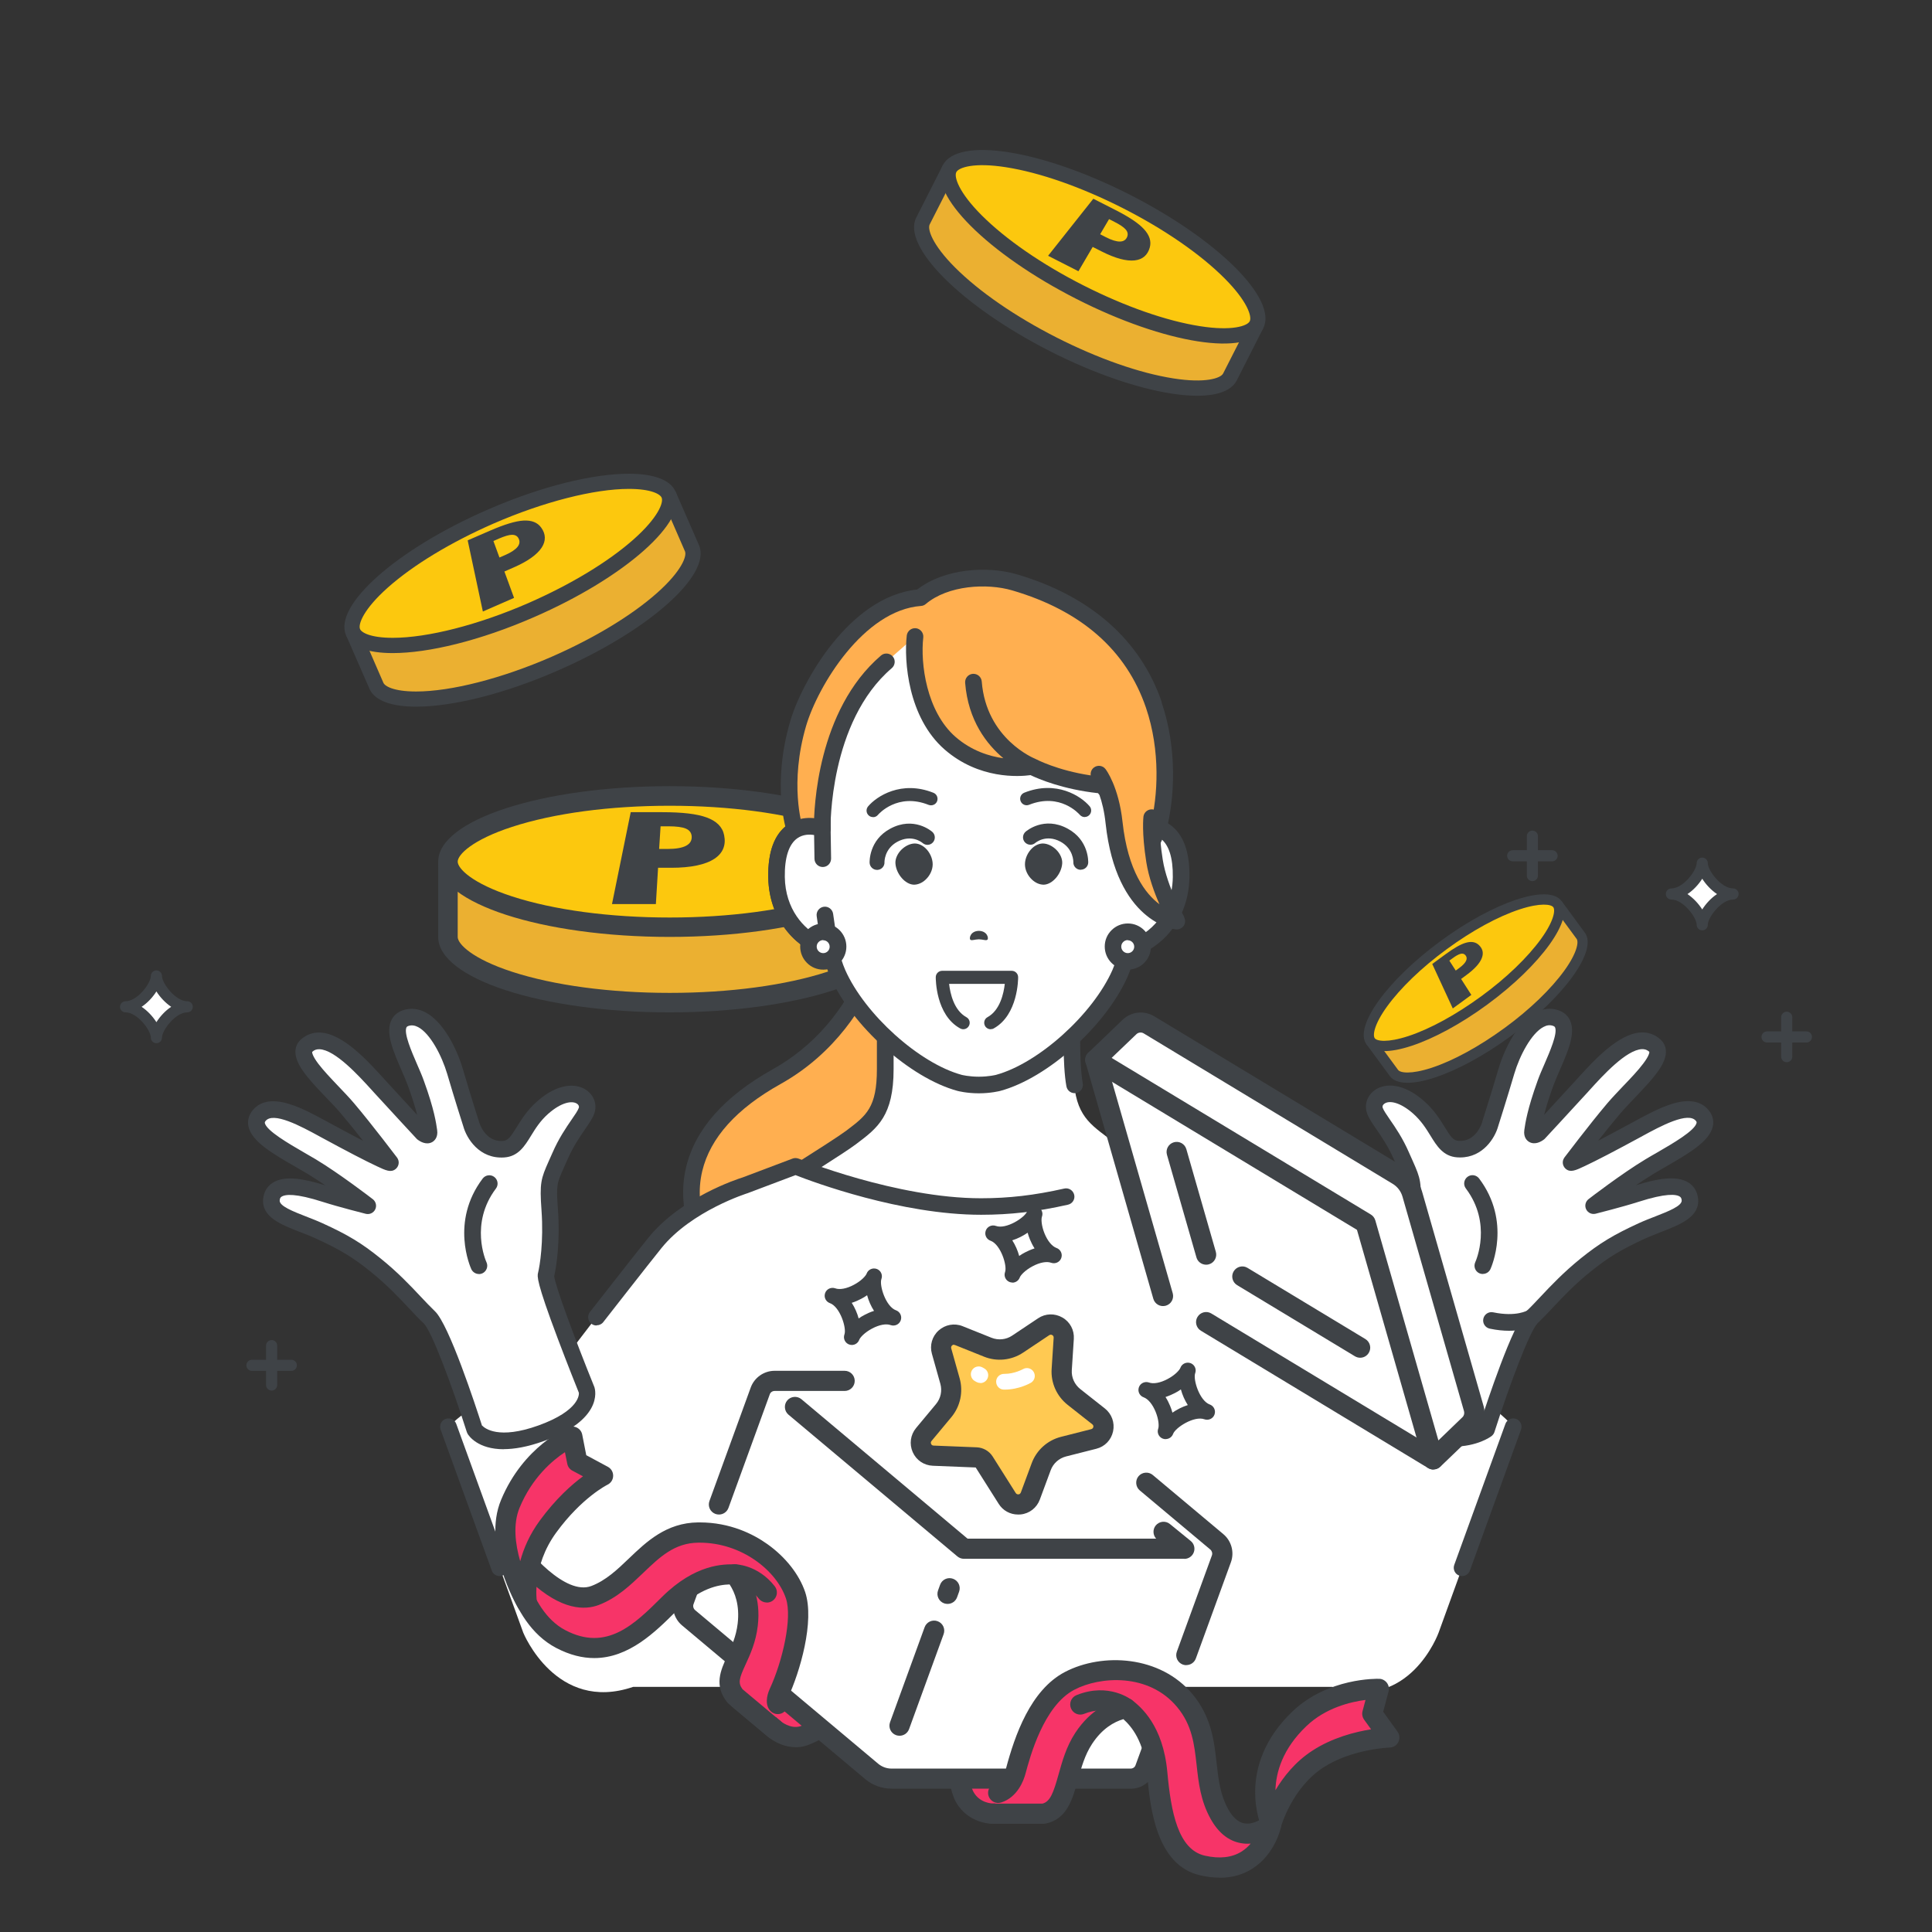 <?xml version="1.0" encoding="UTF-8"?> <svg xmlns="http://www.w3.org/2000/svg" id="_レイヤー_2" data-name="レイヤー 2" viewBox="0 0 201.22 201.22"><rect x="0" y="0" width="201.22" height="201.22" fill="#333333" stroke="none"/><defs><style> .cls-1 { fill: none; } .cls-2 { fill: #ebb031; } .cls-3 { fill: #ffaf50; } .cls-4 { fill: #3f4347; } .cls-5 { fill: #ffc952; } .cls-6 { fill: #f73468; } .cls-7 { fill: #fff; } .cls-8 { fill: #dd1f48; } .cls-9 { fill: #fcc80e; } </style></defs><g id="_レイヤー_1-2" data-name="レイヤー 1"><g><g><g><g><path class="cls-2" d="M69.75,104.43c-13.61,0-23.1-3.6-23.1-6.84v-6.84h46.19v6.84c0,3.23-9.49,6.84-23.1,6.84Z"></path><path class="cls-4" d="M91.83,91.77v5.82c0,.71-1.51,2.27-5.66,3.62-4.36,1.42-10.19,2.2-16.42,2.2s-12.06-.78-16.42-2.2c-4.15-1.35-5.66-2.9-5.66-3.62v-5.82h44.16M93.87,89.74h-48.23v7.85c0,4.34,10.8,7.85,24.11,7.85s24.11-3.52,24.11-7.85v-7.85h0Z"></path></g><g><path class="cls-9" d="M69.75,96.57c-13.61,0-23.1-3.6-23.1-6.84s9.49-6.84,23.1-6.84,23.1,3.6,23.1,6.84-9.49,6.84-23.1,6.84Z"></path><path class="cls-4" d="M69.75,83.92c6.23,0,12.06.78,16.42,2.2,4.15,1.35,5.66,2.9,5.66,3.62s-1.51,2.27-5.66,3.62c-4.36,1.42-10.19,2.2-16.42,2.2s-12.06-.78-16.42-2.2c-4.15-1.35-5.66-2.9-5.66-3.62s1.51-2.27,5.66-3.62c4.36-1.42,10.19-2.2,16.42-2.2M69.75,81.88c-13.32,0-24.11,3.52-24.11,7.85s10.8,7.85,24.11,7.85,24.11-3.52,24.11-7.85-10.8-7.85-24.11-7.85h0Z"></path></g><path class="cls-4" d="M68.54,90.38l-.23,3.78h-4.57l1.95-9.57h3.3c2.08,0,3.61.18,4.61.55,1.03.38,1.65.98,1.82,1.85.21,1.02-.12,1.86-1.01,2.45-.94.62-2.45.94-4.51.94h-1.35ZM68.66,88.42h.87c1.73,0,2.57-.45,2.51-1.32-.03-.37-.23-.64-.61-.8-.37-.16-.98-.24-1.84-.24h-.79l-.15,2.35Z"></path></g><g><g><path class="cls-2" d="M157.02,107.5c-5.73,4.21-10.85,5.62-11.84,4.26l-2.11-2.88,19.46-14.28,2.11,2.88c1,1.36-1.88,5.81-7.62,10.02Z"></path><path class="cls-4" d="M162.41,95.34l1.8,2.45c.22.3.07,1.42-1.26,3.27-1.4,1.94-3.61,4.08-6.24,6s-5.32,3.4-7.6,4.15c-2.17.71-3.28.53-3.5.22l-1.8-2.45,18.6-13.65M162.64,93.85l-20.32,14.91,2.43,3.31c1.34,1.83,6.98-.03,12.59-4.15,5.61-4.12,9.07-8.94,7.73-10.77l-2.43-3.31h0Z"></path></g><g><path class="cls-9" d="M154.6,104.19c-5.73,4.21-10.84,5.62-11.84,4.26s1.88-5.81,7.62-10.02,10.84-5.62,11.84-4.26-1.88,5.81-7.62,10.02Z"></path><path class="cls-4" d="M150.68,98.86c2.63-1.93,5.32-3.4,7.6-4.15,2.17-.71,3.28-.53,3.5-.22s.07,1.42-1.26,3.27c-1.4,1.94-3.61,4.08-6.24,6s-5.32,3.4-7.6,4.15c-2.17.71-3.28.53-3.5.22s-.07-1.42,1.26-3.27c1.4-1.94,3.61-4.08,6.24-6M150.05,98c-5.61,4.12-9.07,8.94-7.73,10.77s6.98-.03,12.59-4.15,9.07-8.94,7.73-10.77-6.98.03-12.59,4.15h0Z"></path></g><path class="cls-4" d="M152.17,101.95l1.07,1.67-1.93,1.41-2.14-4.63,1.39-1.02c.88-.64,1.57-1.04,2.11-1.19.55-.16,1-.09,1.34.22.4.37.53.82.33,1.35-.2.55-.74,1.15-1.61,1.79l-.57.42ZM151.61,101.09l.37-.27c.73-.54.94-.99.65-1.33-.13-.15-.29-.2-.5-.15-.21.05-.49.2-.85.47l-.33.24.67,1.04Z"></path></g><g><g><path class="cls-2" d="M109.72,35.86c-9.42-4.79-14.72-10.62-13.58-12.85l2.4-4.73,31.97,16.24-2.4,4.73c-1.14,2.24-8.97,1.4-18.39-3.39Z"></path><path class="cls-4" d="M129.44,34.87l-2.05,4.03c-.25.49-1.84,1.04-5.19.51-3.51-.55-7.82-2.06-12.14-4.25-4.31-2.19-8.07-4.78-10.59-7.3-2.4-2.4-2.89-4-2.64-4.49l2.05-4.03,30.56,15.53M131.57,34.18l-33.38-16.96-2.76,5.44c-1.53,3,4.71,9.23,13.93,13.92,9.22,4.68,17.92,6.05,19.45,3.04l2.76-5.44h0Z"></path></g><g><path class="cls-9" d="M112.48,30.43c-9.42-4.79-14.72-10.62-13.58-12.85s8.97-1.4,18.39,3.39,14.72,10.62,13.58,12.85-8.97,1.4-18.39-3.39Z"></path><path class="cls-4" d="M116.93,21.67c4.31,2.19,8.07,4.78,10.59,7.3,2.4,2.4,2.89,4,2.64,4.49s-1.84,1.04-5.19.51c-3.51-.55-7.82-2.06-12.14-4.25-4.31-2.19-8.07-4.78-10.59-7.3-2.4-2.4-2.89-4-2.64-4.49s1.84-1.04,5.19-.51c3.51.55,7.82,2.06,12.14,4.25M117.64,20.26c-9.22-4.68-17.92-6.05-19.45-3.04s4.71,9.23,13.93,13.92,17.92,6.05,19.45,3.04-4.71-9.23-13.93-13.92h0Z"></path></g><path class="cls-4" d="M113.81,25.71l-1.49,2.54-3.16-1.61,4.71-5.94,2.28,1.16c1.44.73,2.43,1.39,2.99,2,.58.63.79,1.26.61,1.92-.22.78-.73,1.24-1.56,1.34-.87.1-2.03-.21-3.45-.93l-.93-.47ZM114.59,24.4l.6.31c1.2.61,1.94.59,2.2-.03.11-.27.07-.52-.14-.77-.2-.24-.6-.51-1.19-.81l-.55-.28-.93,1.58Z"></path></g><g><g><path class="cls-2" d="M43.34,72.81c-2.25,0-3.76-.5-4.14-1.38l-2.12-4.86,32.87-14.32,2.12,4.86c.49,1.12-.67,3.08-3.1,5.24-2.72,2.41-6.7,4.83-11.21,6.79-5.29,2.3-10.68,3.68-14.42,3.68,0,0,0,0,0,0Z"></path><path class="cls-4" d="M69.54,53.28l1.8,4.14c.22.51-.37,2.08-2.9,4.33-2.66,2.36-6.57,4.72-11,6.66-5.19,2.26-10.47,3.61-14.1,3.61-2.38,0-3.27-.57-3.41-.91l-1.8-4.14,31.42-13.69M70.36,51.2l-34.32,14.95,2.44,5.59c.55,1.25,2.32,1.86,4.86,1.86,3.72,0,9.1-1.29,14.73-3.75,9.48-4.13,16.07-9.98,14.73-13.07l-2.44-5.59h0Z"></path></g><g><path class="cls-9" d="M40.9,67.22c-2.25,0-3.76-.5-4.14-1.38-1-2.3,4.63-7.81,14.32-12.03,5.29-2.3,10.68-3.68,14.42-3.68,2.25,0,3.76.5,4.14,1.38.49,1.12-.67,3.08-3.1,5.24-2.72,2.41-6.7,4.83-11.21,6.79-5.29,2.3-10.68,3.68-14.42,3.68Z"></path><path class="cls-4" d="M65.5,50.92c2.38,0,3.27.57,3.41.91.22.51-.37,2.08-2.9,4.33-2.66,2.36-6.57,4.72-11,6.66-5.19,2.26-10.47,3.61-14.1,3.61-2.38,0-3.27-.57-3.41-.91-.22-.51.37-2.08,2.9-4.33,2.66-2.36,6.57-4.72,11-6.66,5.19-2.26,10.47-3.61,14.1-3.61h0M65.5,49.34c-3.72,0-9.1,1.29-14.73,3.75-9.48,4.13-16.07,9.98-14.73,13.07.55,1.25,2.32,1.86,4.86,1.86,3.72,0,9.1-1.29,14.73-3.75,9.48-4.13,16.07-9.98,14.73-13.07-.55-1.25-2.32-1.86-4.86-1.86h0Z"></path></g><path class="cls-4" d="M52.53,59.51l1.01,2.76-3.25,1.42-1.58-7.41,2.35-1.02c1.48-.64,2.62-.99,3.45-1.04.85-.05,1.48.19,1.87.75.47.66.49,1.36.04,2.06-.48.73-1.45,1.43-2.92,2.07l-.96.42ZM52.01,58.07l.62-.27c1.23-.54,1.69-1.12,1.38-1.72-.13-.26-.36-.38-.68-.38-.31,0-.77.14-1.38.4l-.56.25.63,1.72Z"></path></g></g><g><g><g><path class="cls-3" d="M80.87,112.14c-12.73,7.11-8.57,16.19-6.67,19.02,2.5,3.71,8.21,3.76,8.21,3.76l15.83-15.91-5.6-25.13s-1.08,12.29-11.76,18.26Z"></path><path class="cls-4" d="M82.41,135.79h0c-.25,0-6.2-.09-8.92-4.14-.77-1.14-3.19-5.25-2.03-10.09.94-3.94,3.97-7.37,9-10.18,4.24-2.37,7.43-6.03,9.49-10.89,1.55-3.66,1.83-6.66,1.83-6.68.04-.42.38-.76.81-.79.43-.03.81.26.9.68l5.6,25.13c.1.47-.19.93-.66,1.03-.47.1-.93-.19-1.03-.66l-4.73-21.21c-.27.94-.63,2-1.11,3.12-1.52,3.61-4.53,8.58-10.26,11.79-4.59,2.56-7.33,5.61-8.16,9.07-.99,4.15,1.11,7.72,1.78,8.72,2.22,3.3,7.44,3.37,7.49,3.38.48,0,.86.39.86.87,0,.48-.39.86-.87.86Z"></path></g><path class="cls-7" d="M111.78,111.35v-8.88l-9.79,5.77-9.79-5.77v8.88c0,4.5-1.43,5.52-3.54,7.11-1.48,1.12-9.86,6.33-9.86,6.33l15.23,15.36h15.94l15.23-15.36s-8.38-5.21-9.86-6.33c-2.11-1.6-3.54-2.62-3.54-7.11Z"></path><path class="cls-4" d="M94.02,141.01c-.22,0-.45-.09-.61-.26l-15.23-15.36c-.19-.19-.28-.45-.25-.71.03-.26.18-.5.4-.63.08-.05,8.36-5.2,9.8-6.28l.09-.07c2.01-1.52,3.11-2.35,3.11-6.35v-8.88c0-.31.17-.6.44-.75.27-.15.6-.15.87,0l9.36,5.51,9.36-5.51c.28-.16.62-.16.89,0,.27.17.43.47.41.79,0,.07-.42,7.44.11,10.32.09.47-.22.92-.69,1.01-.47.09-.92-.22-1.01-.69-.42-2.24-.31-6.72-.22-9.13l-8.41,4.96c-.27.16-.61.16-.88,0l-8.49-5v7.37c0,4.86-1.68,6.13-3.8,7.73l-.09.07c-1.21.92-6.77,4.4-9,5.8l14.46,14.58c.34.34.33.89,0,1.22-.17.17-.39.25-.61.25Z"></path><path class="cls-7" d="M151.88,144.34c-3.02-1.48-5.3-1.94-5.3-1.94,0,0-6.36-7.88-10.45-12.94-3.36-4.16-9.43-6.01-9.43-6.01l-5.22-1.97s-10.26,4.19-19.32,4.19-19.32-4.19-19.32-4.19l-5.22,1.97s-6.07,1.85-9.43,6.01c-4.09,5.05-10.06,12.94-10.06,12.94,0,0-2.28.46-5.3,1.94-3.93,2.05-6.11,4.25-6.11,4.25l7.78,21.46s3.41,8.38,11.44,5.64h72.83c8.04,2.74,11.06-5.64,11.06-5.64l7.78-21.46s-1.8-2.19-5.73-4.25Z"></path><g><g><path class="cls-7" d="M61.12,144.79s-4.47-11.06-4.23-12.01c.24-.95.61-3.59.38-6.76-.23-3.16-.03-3.07,1.05-5.57,1.09-2.52,2.46-3.83,2.79-4.77.47-1.35-1.58-2.97-4.58-.32-2.18,1.93-2.28,4.21-4.07,4.33-2.62.18-3.37-2.6-3.37-2.6,0,0-.92-2.89-1.68-5.46-.76-2.58-2.78-6.36-5.13-5.59-2.08.68.15,4.32,1.05,6.81,1.03,2.82,1.24,4.21,1.35,4.98.11.76-.66.18-.66.18,0,0-2.54-2.74-4.39-4.76-1.84-2.01-5.56-6.33-7.73-4.3-1.26,1.24,2.37,4.22,4.31,6.51,1.95,2.3,4.44,5.62,4.44,5.62,0,0,.11.36-6.84-3.41-2.35-1.28-5.65-3.14-6.9-1.37-1.17,1.66,2.82,3.57,5.52,5.19,2.47,1.48,5.87,4.1,5.87,4.1,0,0-2.74-.68-4.42-1.23-1.68-.54-5.39-1.65-5.61.57-.17,1.62,2.6,2.19,4.93,3.25,2.62,1.2,4,2.04,5.9,3.56,2.62,2.11,4.17,4.09,5.6,5.44,1.43,1.35,4.73,11.7,4.73,11.7,0,0,1.41,2.38,6.94.38,5.53-2,4.73-4.49,4.73-4.49Z"></path><path class="cls-4" d="M52.47,150.94c-2.7,0-3.64-1.39-3.77-1.61-.03-.06-.06-.12-.08-.18-1.59-4.99-3.7-10.59-4.5-11.33-.5-.47-1.01-1.01-1.55-1.59-1.08-1.15-2.3-2.44-4-3.81-1.85-1.49-3.19-2.29-5.72-3.45-.52-.24-1.08-.45-1.62-.66-1.97-.77-4.01-1.56-3.82-3.46.07-.71.41-1.28.97-1.65,1.31-.86,3.49-.37,5.51.26-.65-.44-1.3-.87-1.9-1.23-.38-.23-.78-.46-1.2-.7-2.35-1.35-4.57-2.63-4.91-4.2-.12-.54,0-1.07.32-1.54.77-1.09,2.08-1.37,3.89-.82,1.32.4,2.71,1.16,3.93,1.82l.2.11c1.52.83,2.7,1.45,3.6,1.92-.73-.93-1.54-1.94-2.28-2.81-.45-.54-1-1.11-1.58-1.71-.92-.96-1.86-1.95-2.47-2.85-1.12-1.65-.73-2.61-.21-3.13,0,0,.01-.01.02-.02.57-.53,1.27-.79,2.04-.76,2.36.1,4.93,2.92,6.63,4.79.1.11.2.22.29.32,1.03,1.13,2.29,2.49,3.19,3.47-.19-.74-.48-1.71-.94-2.98-.19-.51-.43-1.07-.69-1.67-.86-1.98-1.67-3.84-1.08-5.17.23-.52.67-.9,1.25-1.09.76-.25,1.57-.17,2.33.23,1.88.99,3.28,3.82,3.9,5.94.74,2.54,1.66,5.42,1.67,5.44,0,.01,0,.02.01.04.02.08.61,2.1,2.48,1.97.53-.04.79-.4,1.43-1.43.49-.79,1.09-1.77,2.13-2.69,2.19-1.94,4.07-1.89,5.1-1.2.83.56,1.18,1.54.86,2.45-.17.5-.52,1-.95,1.63-.56.81-1.25,1.81-1.86,3.21-.14.32-.27.6-.38.85-.71,1.6-.79,1.76-.6,4.3.24,3.25-.14,5.92-.39,6.95.08.97,2.17,6.59,4.18,11.55,0,.02.02.04.02.06.03.1.3,1.02-.36,2.19-.76,1.34-2.41,2.48-4.9,3.38-1.74.63-3.12.85-4.21.85ZM50.22,148.48c.27.28,1.7,1.48,5.87-.02,4.29-1.55,4.22-3.25,4.2-3.4-.16-.39-1.19-2.97-2.19-5.62-2.27-6.02-2.15-6.52-2.06-6.88.18-.71.59-3.25.36-6.48-.21-2.88-.06-3.32.75-5.14.11-.24.23-.52.37-.83.67-1.55,1.45-2.68,2.02-3.51.35-.5.64-.93.74-1.21.06-.16-.02-.33-.19-.44-.51-.34-1.63-.15-2.99,1.05-.85.75-1.35,1.57-1.8,2.3-.65,1.06-1.32,2.15-2.78,2.25-2.62.18-3.93-2.02-4.26-3.22-.08-.24-.96-3.01-1.68-5.47-.57-1.93-1.79-4.24-3.04-4.89-.35-.18-.67-.22-.99-.12-.17.06-.2.12-.22.16-.28.63.54,2.52,1.08,3.77.27.62.53,1.21.73,1.77,1.09,2.99,1.29,4.45,1.39,5.15.11.78-.31,1.13-.5,1.24-.62.36-1.28-.05-1.54-.25-.04-.03-.08-.06-.11-.1-.03-.03-2.57-2.77-4.39-4.76-.09-.1-.19-.21-.29-.32-1.32-1.45-3.78-4.16-5.42-4.23-.31-.01-.55.07-.77.28,0,.06,0,.38.64,1.23.54.71,1.32,1.53,2.07,2.32.57.6,1.16,1.21,1.65,1.79,1.94,2.29,4.45,5.63,4.48,5.66.06.08.11.18.14.28.1.34-.02.7-.29.92-.49.39-1.01.15-1.96-.3-1.18-.55-3.14-1.57-5.83-3.03l-.2-.11c-1.8-.98-4.81-2.62-5.58-1.53-.06.09-.05.13-.05.17.18.82,2.53,2.17,4.08,3.07.43.25.83.48,1.22.71,2.48,1.49,5.81,4.05,5.95,4.16.32.25.43.69.25,1.06-.18.37-.59.56-.99.46-.11-.03-2.78-.7-4.47-1.24-2.84-.91-3.9-.8-4.3-.54-.09.06-.17.14-.19.38-.06.59,1.42,1.16,2.72,1.67.56.22,1.14.44,1.71.7,2.68,1.22,4.1,2.08,6.08,3.68,1.79,1.44,3.11,2.84,4.17,3.97.55.58,1.02,1.08,1.48,1.52,1.48,1.39,4.25,9.87,4.91,11.92Z"></path></g><path class="cls-4" d="M49.88,132.69c-.33,0-.64-.19-.79-.5-.09-.2-2.22-4.94,1.18-9.44.29-.38.83-.46,1.21-.17.38.29.46.83.17,1.21-2.75,3.65-1.06,7.51-.98,7.68.2.43,0,.95-.43,1.15-.12.05-.24.08-.36.08Z"></path></g><g><path class="cls-7" d="M143.2,144.79s4.47-11.06,4.23-12.01c-.24-.95-.61-3.59-.38-6.76.23-3.16.03-3.07-1.05-5.57-1.09-2.52-2.46-3.83-2.79-4.77-.47-1.35,1.58-2.97,4.58-.32,2.18,1.93,2.28,4.21,4.07,4.33,2.62.18,3.37-2.6,3.37-2.6,0,0,.92-2.89,1.68-5.46.76-2.58,2.78-6.36,5.13-5.59,2.08.68-.15,4.32-1.05,6.81-1.03,2.82-1.24,4.21-1.35,4.98-.11.76.66.18.66.18,0,0,2.54-2.74,4.39-4.76,1.84-2.01,5.56-6.33,7.73-4.3,1.26,1.24-2.37,4.22-4.31,6.51-1.95,2.3-4.44,5.62-4.44,5.62,0,0-.11.36,6.84-3.41,2.35-1.28,5.65-3.14,6.9-1.37,1.17,1.66-2.82,3.57-5.52,5.19-2.47,1.48-5.87,4.1-5.87,4.1,0,0,2.74-.68,4.42-1.23,1.68-.54,5.39-1.65,5.61.57.17,1.62-2.6,2.19-4.93,3.25-2.62,1.2-4,2.04-5.9,3.56-2.62,2.11-4.17,4.09-5.6,5.44-1.43,1.35-4.73,11.7-4.73,11.7,0,0-1.41,2.38-6.94.38-5.53-2-4.73-4.49-4.73-4.49Z"></path><path class="cls-4" d="M154.43,132.69c-.12,0-.24-.03-.36-.08-.43-.2-.62-.71-.42-1.15.08-.17,1.77-4.03-.98-7.68-.29-.38-.21-.92.17-1.21.38-.29.92-.21,1.21.17,3.39,4.5,1.27,9.24,1.18,9.44-.15.32-.46.5-.79.5Z"></path><path class="cls-4" d="M157.16,138.6c-.58,0-1.24-.06-2-.22-.47-.1-.77-.56-.67-1.03.1-.47.56-.77,1.03-.67,2.4.5,3.56-.19,3.61-.22h-.01s.96,1.45.96,1.45c-.13.09-1.1.69-2.92.69Z"></path><path class="cls-4" d="M151.36,150.68c-1.27,0-2.83-.26-4.67-1.02-.44-.18-.65-.69-.47-1.13.18-.44.69-.65,1.13-.47,3.83,1.59,6.11.64,6.78.26.74-2.29,3.42-10.41,4.86-11.77.46-.43.93-.94,1.48-1.52,1.06-1.13,2.39-2.53,4.17-3.97,1.98-1.59,3.4-2.45,6.08-3.68.57-.26,1.15-.48,1.71-.7,1.3-.51,2.78-1.08,2.72-1.67-.02-.24-.11-.32-.19-.38-.39-.26-1.46-.37-4.3.54-1.69.54-4.36,1.21-4.47,1.24-.4.1-.81-.09-.99-.46-.18-.37-.07-.81.25-1.06.14-.11,3.47-2.67,5.95-4.16.39-.23.79-.47,1.22-.71,1.55-.9,3.9-2.25,4.08-3.07,0-.04.02-.08-.04-.17-.77-1.09-3.78.55-5.58,1.53l-.2.11c-2.69,1.46-4.65,2.48-5.83,3.03-.95.45-1.48.69-1.96.3-.27-.22-.39-.59-.29-.92.03-.1.08-.19.14-.28.03-.03,2.54-3.37,4.48-5.66.49-.57,1.08-1.19,1.65-1.79.76-.79,1.54-1.61,2.07-2.32.64-.84.65-1.17.64-1.23-.23-.21-.47-.29-.77-.28-1.64.07-4.1,2.77-5.42,4.23-.1.11-.2.22-.29.32-1.82,1.99-4.36,4.73-4.39,4.76-.03.04-.07.07-.11.1-.26.2-.92.61-1.54.25-.19-.11-.61-.45-.5-1.24.1-.7.31-2.16,1.39-5.15.2-.56.46-1.15.73-1.77.54-1.25,1.36-3.14,1.08-3.77-.02-.04-.05-.1-.22-.16-.32-.11-.64-.07-.99.12-1.25.66-2.47,2.96-3.04,4.89-.72,2.45-1.6,5.22-1.68,5.47-.32,1.16-1.55,3.23-3.96,3.23-.1,0-.2,0-.3-.01-1.46-.1-2.13-1.19-2.78-2.25-.45-.73-.96-1.55-1.8-2.3-1.36-1.2-2.48-1.4-2.99-1.05-.18.12-.25.28-.19.44.1.28.4.71.74,1.21.57.82,1.35,1.95,2.02,3.5.14.32.26.59.37.83.81,1.82.96,2.25.75,5.14-.24,3.23.18,5.77.36,6.48.04.14.04.29,0,.43-.04.15-1.01,3.82-2.37,7.28-.17.45-.68.66-1.12.49-.45-.17-.66-.68-.49-1.12,1.14-2.91,2.03-6.06,2.25-6.88-.25-1.13-.58-3.7-.35-6.8.18-2.54.11-2.71-.6-4.3-.11-.25-.24-.53-.38-.85-.61-1.4-1.3-2.4-1.86-3.21-.44-.63-.78-1.13-.95-1.63-.32-.91.03-1.89.86-2.45,1.03-.69,2.92-.74,5.1,1.2,1.04.92,1.64,1.9,2.13,2.69.63,1.03.9,1.39,1.43,1.43,1.86.13,2.46-1.89,2.48-1.97,0,0,0-.02,0-.03,0-.03.93-2.91,1.67-5.44.62-2.12,2.02-4.95,3.9-5.94.76-.4,1.57-.48,2.33-.23.59.19,1.02.57,1.25,1.09.59,1.32-.22,3.19-1.08,5.16-.26.6-.5,1.16-.69,1.67-.46,1.27-.75,2.24-.94,2.98.9-.98,2.16-2.34,3.19-3.47.09-.1.19-.21.29-.32,1.7-1.87,4.27-4.69,6.63-4.79.77-.03,1.47.23,2.04.76,0,0,.01.01.02.02.52.52.92,1.48-.21,3.13-.61.9-1.56,1.89-2.47,2.85-.58.61-1.13,1.18-1.58,1.71-.73.86-1.55,1.88-2.28,2.81.9-.47,2.07-1.09,3.6-1.92l.2-.11c1.23-.67,2.62-1.42,3.93-1.82,1.81-.55,3.12-.27,3.89.82.33.47.44,1,.32,1.54-.34,1.57-2.56,2.84-4.91,4.2-.42.24-.82.47-1.2.7-.6.36-1.25.79-1.9,1.23,2.02-.63,4.2-1.12,5.51-.26.56.37.89.94.97,1.65.19,1.9-1.84,2.69-3.82,3.46-.54.21-1.09.43-1.62.66-2.53,1.16-3.87,1.96-5.72,3.45-1.7,1.36-2.92,2.66-4,3.81-.54.58-1.06,1.12-1.55,1.59-.79.75-2.91,6.35-4.5,11.33-.05.17-.16.31-.29.42-.09.07-1.48,1.11-4.04,1.11ZM171.81,109.57s0,0,0,0h0s0,0,0,0Z"></path></g><g><g><g><g><path class="cls-7" d="M118.25,86.31v-8.39c0-2.42-.6-4.8-1.77-6.92-2.22-4.05-6.72-9.73-14.47-9.76h-.14c-7.75.03-12.24,5.71-14.47,9.76-1.16,2.12-1.77,4.5-1.77,6.92v8.39c-1.8-.68-4.85-.24-4.77,5.05.08,4.68,3.47,7.19,5.55,7.45.21.89.47,1.77.8,2.55,2.15,4.89,8,10.15,12.71,11.43,0,0,.84.22,2,.22s2-.22,2-.22c4.71-1.28,10.56-6.54,12.71-11.43.33-.78.6-1.65.8-2.55,2.08-.26,5.48-2.77,5.55-7.45.09-5.29-2.96-5.73-4.77-5.05Z"></path><path class="cls-4" d="M101.95,113.87c-1.26,0-2.18-.24-2.22-.25-4.95-1.34-11.03-6.8-13.28-11.92-.27-.64-.51-1.36-.72-2.15-2.45-.65-5.63-3.44-5.71-8.18-.04-2.66.64-4.5,2.04-5.49.77-.54,1.74-.77,2.72-.67v-7.3c0-2.57.65-5.1,1.88-7.34,2.09-3.8,6.84-10.17,15.22-10.21.02,0,.05,0,.07,0,.02,0,.05,0,.07,0,8.39.04,13.14,6.41,15.22,10.21,1.23,2.23,1.88,4.77,1.88,7.34v7.3c.99-.1,1.95.12,2.72.67,1.4.98,2.09,2.83,2.04,5.49-.08,4.73-3.26,7.53-5.71,8.18-.21.8-.45,1.52-.72,2.15-2.26,5.13-8.34,10.59-13.28,11.92-.04.01-.97.25-2.23.25ZM84.3,86.93c-.39,0-.84.09-1.25.38-.89.62-1.34,2.02-1.31,4.04.07,4.25,3.16,6.4,4.79,6.61.36.04.65.31.74.66.21.92.47,1.73.76,2.4,2.04,4.62,7.71,9.73,12.14,10.93,0,0,.75.19,1.78.19s1.78-.19,1.78-.19c4.42-1.2,10.1-6.31,12.14-10.94.28-.66.54-1.47.75-2.39.08-.35.38-.62.74-.66,1.64-.2,4.73-2.35,4.79-6.61.03-2.02-.42-3.42-1.31-4.04-.9-.63-1.98-.3-2.29-.18-.27.1-.56.06-.8-.1-.23-.16-.37-.43-.37-.71v-8.39c0-2.28-.57-4.53-1.66-6.51-2.32-4.23-6.59-9.28-13.71-9.31-.02,0-.04,0-.06,0-.02,0-.04,0-.06,0-7.12.03-11.39,5.08-13.71,9.31-1.09,1.98-1.66,4.23-1.66,6.51v8.39c0,.28-.14.55-.37.71-.23.16-.53.2-.8.1-.17-.06-.57-.19-1.04-.19Z"></path></g><g><path class="cls-3" d="M120.24,89.67c-.12-.76-.2-1.41-.25-1.98l.67-1.45c1.37-5.19,2.36-20.5-14.98-25.59-2.81-.82-7.19-.61-9.81,1.59-6.74.5-11.6,9.25-12.73,13.09-1.92,6.51-.35,11.11-.35,11.11l1.08,2.95,1.77-3.09s-.24-11.46,6.69-17.39l2.99-2.62c-.28,2.48.13,8.05,3.65,11.12,3.86,3.36,8.52,2.42,8.52,2.42,0,0,2.83,1.53,7.31,1.95.04.01.23.25.51.61.29.8.58,1.89.73,3.29,1.06,9.68,6.55,10.26,6.55,10.26,0,0-1.86-3.21-2.35-6.27Z"></path><path class="cls-4" d="M121,73.13c-2.21-6.46-7.42-11.06-15.08-13.31-3.06-.9-7.56-.63-10.39,1.58-7.09.74-12.04,9.67-13.22,13.69-1.97,6.7-.41,11.44-.33,11.66l1.08,2.95c.12.32.4.54.74.57.34.03.66-.14.82-.43l1.77-3.09c.08-.14.12-.29.11-.45,0-.11-.16-11.12,6.38-16.71.36-.31.41-.86.1-1.22-.31-.36-.86-.41-1.22-.1-6.67,5.71-6.99,16.05-6.99,17.82l-.73,1.28-.44-1.2c-.06-.2-1.41-4.55.36-10.58,1.22-4.13,5.98-12.04,11.97-12.48.18-.01.35-.08.49-.2,2.32-1.96,6.37-2.19,9-1.42,7.2,2.11,11.88,6.22,13.93,12.21,1.53,4.48,1.25,9.26.47,12.26l-.2.43c.26.9.54,1.76.69,2.65l1.11-2.42s.04-.09.05-.14c.86-3.24,1.18-8.45-.49-13.33Z"></path><path class="cls-4" d="M123.34,95.5s-1.79-3.11-2.24-5.97c-.45-2.86-.29-4.25-.29-4.26.06-.47-.27-.91-.75-.97-.47-.06-.91.27-.97.75,0,.06-.2,1.6.3,4.75.25,1.57.83,3.16,1.37,4.38-1.45-1.08-3.29-3.44-3.85-8.6-.4-3.66-1.71-5.41-1.77-5.48-.29-.38-.83-.45-1.21-.16-.26.2-.37.51-.33.82-3.49-.52-5.67-1.68-5.7-1.69-.02-.01-.04-.02-.06-.03-.01,0-.02-.01-.04-.02-.05-.02-5.08-2.04-5.55-8.04-.04-.48-.45-.83-.93-.8-.48.04-.83.45-.8.93.31,3.95,2.27,6.43,3.98,7.86-1.47-.2-3.32-.78-4.98-2.22-3.03-2.64-3.67-7.65-3.36-10.36.05-.47-.29-.9-.76-.96-.48-.05-.9.29-.96.76-.3,2.65.13,8.54,3.94,11.87,3.59,3.13,7.78,2.83,8.95,2.67.81.39,3.35,1.48,7.03,1.88.04.05.1.12.15.19.26.73.51,1.72.64,2.97,1.12,10.25,7.06,11,7.32,11.03.03,0,.06,0,.09,0,.29,0,.57-.15.73-.39.18-.27.19-.62.02-.91Z"></path></g><g><path class="cls-7" d="M85.7,89.44l-.05-3.13c-1.8-.68-4.85-.24-4.77,5.05.08,4.68,3.47,7.19,5.55,7.45l-.51-3.51-.22-5.86Z"></path><path class="cls-4" d="M86.43,99.67s-.07,0-.11,0c-2.5-.31-6.23-3.16-6.31-8.3-.04-2.66.64-4.5,2.04-5.49,1.08-.76,2.54-.9,3.9-.39.33.13.55.44.56.8l.05,3.13c0,.48-.37.87-.85.88-.48.01-.87-.37-.88-.85l-.04-2.48c-.48-.08-1.15-.08-1.74.33-.89.62-1.34,2.02-1.31,4.04.05,3.38,2.01,5.42,3.63,6.23l-.31-2.15c-.07-.47.26-.91.73-.98.47-.07.91.26.98.73l.51,3.51c.04.27-.05.54-.24.73-.16.17-.39.26-.62.26Z"></path></g></g><g><circle class="cls-7" cx="117.46" cy="98.58" r="1.54"></circle><path class="cls-4" d="M117.46,100.99h0c-.64,0-1.25-.25-1.7-.71-.45-.45-.7-1.06-.7-1.7,0-.64.25-1.25.71-1.7.45-.45,1.06-.7,1.7-.7h0c1.33,0,2.4,1.08,2.4,2.41h0c0,1.33-1.08,2.4-2.4,2.4ZM117.46,97.91c-.18,0-.35.07-.48.2-.13.13-.2.3-.2.48,0,.18.07.35.2.48.13.13.3.2.48.2h0c.37,0,.67-.3.67-.67,0-.37-.3-.67-.67-.67h0ZM119,98.58h0,0Z"></path></g><g><circle class="cls-7" cx="85.74" cy="98.58" r="1.54"></circle><path class="cls-4" d="M85.74,100.99h0c-.64,0-1.25-.25-1.7-.71-.45-.45-.7-1.06-.7-1.7,0-.64.25-1.25.71-1.7.45-.45,1.06-.7,1.7-.7h0c1.33,0,2.4,1.08,2.4,2.41h0c0,1.33-1.08,2.4-2.4,2.4ZM85.74,97.91c-.18,0-.35.07-.48.2-.13.13-.2.3-.2.48,0,.18.07.35.2.48.13.13.3.2.48.2h0c.37,0,.67-.3.67-.67,0-.37-.3-.67-.67-.67h0ZM87.28,98.58h0,0Z"></path></g></g><g><path class="cls-4" d="M93.86,88.52c.41-.41.92-.66,1.4-.67.38,0,.77.16,1.11.47.47.43.77,1.09.77,1.7,0,.56-.27,1.16-.73,1.59-.36.34-.78.52-1.19.53-.01,0-.03,0-.04,0-.9-.02-1.85-1.12-1.92-2.22-.03-.46.2-.99.6-1.4Z"></path><path class="cls-4" d="M91.34,90.6c-.41,0-.75-.33-.77-.74,0-.1-.08-2.35,2.15-3.55,2.46-1.33,4.3.26,4.38.33.32.28.35.77.07,1.09-.28.32-.76.35-1.08.07-.12-.1-1.16-.92-2.63-.13-1.36.74-1.34,2.08-1.34,2.13.02.42-.31.78-.73.8-.01,0-.02,0-.04,0Z"></path><path class="cls-4" d="M90.92,85.1c-.15,0-.31-.05-.43-.16-.28-.24-.32-.66-.08-.95.9-1.07,3.48-2.75,6.81-1.42.35.14.51.53.38.88-.14.35-.53.51-.88.38-3.23-1.29-5.2.94-5.28,1.04-.13.16-.32.24-.51.24Z"></path><path class="cls-4" d="M110.03,88.52c-.41-.41-.92-.66-1.4-.67-.38,0-.77.16-1.11.47-.47.43-.77,1.09-.77,1.7,0,.56.27,1.16.73,1.59.36.34.78.52,1.19.53.01,0,.03,0,.04,0,.9-.02,1.85-1.12,1.92-2.22.03-.46-.2-.99-.6-1.4Z"></path><path class="cls-4" d="M112.56,90.59s-.02,0-.04,0c-.42-.02-.75-.38-.73-.8,0-.05.02-1.39-1.34-2.13-1.52-.82-2.61.12-2.62.13-.32.28-.8.25-1.09-.07-.28-.32-.25-.8.07-1.09.08-.07,1.92-1.66,4.38-.33,2.23,1.2,2.15,3.45,2.15,3.55-.02.41-.36.73-.77.73Z"></path><path class="cls-4" d="M112.98,85.1c-.19,0-.38-.08-.52-.24-.08-.09-2.04-2.33-5.28-1.04-.35.14-.74-.03-.88-.38-.14-.35.03-.74.38-.88,3.33-1.33,5.91.35,6.81,1.42.24.28.2.71-.08.95-.13.11-.28.16-.43.16Z"></path><path class="cls-4" d="M101.05,97.86c.12.14.46-.02.9-.03.44.01.77.17.9.03.13-.15-.02-.89-.9-.91-.88.02-1.02.76-.9.91Z"></path><path class="cls-4" d="M103.18,107.2c-.24,0-.47-.13-.59-.35-.18-.33-.06-.74.26-.91,1.31-.72,1.69-2.49,1.8-3.47h-5.8c.11.97.49,2.75,1.8,3.47.33.18.44.59.26.91-.18.33-.59.44-.91.26-2.55-1.4-2.54-5.17-2.54-5.33,0-.37.3-.67.67-.67h7.24c.37,0,.67.3.67.67,0,.16,0,3.92-2.54,5.33-.1.06-.21.08-.32.08Z"></path></g></g><path class="cls-4" d="M52.03,164.15c-.35,0-.69-.22-.81-.57l-5.33-14.69c-.16-.45.07-.95.52-1.11.45-.16.95.07,1.11.52l5.33,14.69c.16.45-.07.95-.52,1.11-.1.04-.2.05-.3.05Z"></path><path class="cls-4" d="M62.12,138.05c-.19,0-.37-.06-.53-.18-.38-.29-.44-.84-.15-1.22.05-.06,4.76-6.1,6.08-7.73,3.41-4.22,9.31-6.13,9.83-6.29l5.19-1.96c.2-.08.43-.07.63,0,.1.04,10.21,4.13,19,4.13,2.9,0,5.57-.31,8.67-1.01.47-.11.93.19,1.04.65.11.47-.19.93-.65,1.03-3.23.73-6.02,1.05-9.05,1.05-8.34,0-17.49-3.41-19.33-4.13l-4.9,1.85s-.04.01-.05.02c-.06.02-5.86,1.83-9.01,5.73-1.31,1.62-6.01,7.65-6.06,7.71-.17.22-.43.33-.68.33Z"></path><path class="cls-4" d="M152.28,164.15c-.1,0-.2-.02-.3-.05-.45-.16-.68-.66-.52-1.11l5.33-14.69c.16-.45.66-.68,1.11-.52.45.16.68.66.52,1.11l-5.33,14.69c-.13.35-.46.57-.81.57Z"></path><g><g><g><path class="cls-6" d="M76.94,176.97l3.7,3.11s1.37,1.21,2.98.74c1.47-.43,4.52-2.6,4.52-2.6l-8.05-6.35-3.14,5.11Z"></path><path class="cls-4" d="M82.86,181.97c-1.56,0-2.74-.96-2.9-1.1l-3.7-3.1c-.4-.33-.49-.91-.22-1.36l3.14-5.11c.3-.49.95-.65,1.45-.34.49.3.65.95.34,1.45l-2.67,4.33,3.01,2.52s.01.01.02.02c0,0,.97.81,1.99.52.94-.28,3.08-1.65,4.2-2.44.47-.34,1.13-.23,1.47.25.34.47.23,1.13-.25,1.47-.33.23-3.24,2.28-4.83,2.75-.36.11-.72.15-1.05.15Z"></path></g><g><path class="cls-6" d="M100.49,187.18c.98,1.73,2.88,1.72,2.88,1.72h4.27l1.82-7.23-9.84.64s.12,3.55.88,4.88Z"></path><path class="cls-4" d="M103.36,189.95c-.15,0-2.53-.04-3.79-2.25-.86-1.51-1-4.97-1.01-5.36-.02-.58.43-1.07,1.01-1.09.58-.02,1.07.43,1.09,1.01.04,1.27.28,3.59.74,4.39.65,1.15,1.91,1.18,1.97,1.18h3.45s1.62-6.44,1.62-6.44c.14-.56.71-.9,1.28-.76.56.14.9.71.76,1.28l-1.82,7.23c-.12.47-.54.79-1.02.79h-4.27s0,0,0,0Z"></path></g><path class="cls-7" d="M80.68,143.82h24.91c.75,0,1.48.26,2.05.75l19.08,16.01c.51.43.7,1.14.47,1.77l-7.95,21.83c-.23.63-.83,1.05-1.5,1.05h-24.91c-.75,0-1.48-.26-2.05-.75l-19.08-16.01c-.51-.43-.7-1.14-.47-1.77l7.95-21.83c.23-.63.83-1.05,1.5-1.05Z"></path><path class="cls-4" d="M93.69,180.78c-.12,0-.24-.02-.36-.06-.55-.2-.83-.8-.63-1.35l3.6-9.89c.2-.55.8-.83,1.35-.63.55.2.83.8.63,1.35l-3.6,9.89c-.16.43-.56.69-.99.69Z"></path><path class="cls-4" d="M98.69,167.05c-.12,0-.24-.02-.36-.06-.55-.2-.83-.8-.63-1.35l.21-.58c.2-.55.8-.83,1.35-.63.55.2.83.8.63,1.35l-.21.58c-.16.43-.56.69-.99.69Z"></path><path class="cls-4" d="M123.36,162.35h-22.97c-.25,0-.49-.09-.68-.25l-17.59-14.76c-.44-.37-.5-1.04-.13-1.48.37-.44,1.04-.5,1.48-.13l17.3,14.52h19.64c-.34-.38-.37-.96-.04-1.37.37-.45,1.03-.52,1.48-.15l2.16,1.76c.35.28.48.75.33,1.17-.15.42-.55.7-.99.7Z"></path><path class="cls-4" d="M74.88,157.74c-.12,0-.24-.02-.36-.06-.55-.2-.83-.8-.63-1.35l4.3-11.82c.38-1.04,1.38-1.74,2.49-1.74h7.29c.58,0,1.05.47,1.05,1.05s-.47,1.05-1.05,1.05h-7.29c-.23,0-.44.14-.51.36l-4.3,11.82c-.16.43-.56.69-.99.69Z"></path><path class="cls-4" d="M117.76,186.29h-24.91c-1,0-1.97-.35-2.73-.99l-19.08-16.01c-.85-.71-1.17-1.89-.79-2.93l1.97-5.4c.2-.55.8-.83,1.35-.63.55.2.83.8.63,1.35l-1.97,5.4c-.08.21-.01.46.16.61l19.08,16.01c.39.32.87.5,1.38.5h24.91c.23,0,.44-.14.51-.36l2.29-6.28c.2-.55.8-.83,1.35-.63.55.2.83.8.63,1.35l-2.29,6.28c-.38,1.04-1.38,1.74-2.49,1.74Z"></path><path class="cls-4" d="M123.56,173.43c-.12,0-.24-.02-.36-.06-.55-.2-.83-.8-.63-1.35l3.65-10.02c.08-.22.01-.46-.16-.61l-7.35-6.16c-.44-.37-.5-1.04-.13-1.48.37-.44,1.04-.5,1.48-.13l7.35,6.16c.85.71,1.17,1.89.79,2.93l-3.65,10.02c-.16.43-.56.69-.99.69Z"></path><g><path class="cls-6" d="M127,188.93c-2.14-3.84-.43-8-3.6-11.81-3.19-3.84-8.78-3.75-12.01-2.06-3.22,1.69-4.77,6.26-5.61,9.39-.21.77-.73,1.93-1.83,2.28l-.58,2.18h5.31c2.7-.52,2.11-4.69,4.18-7.84,1.42-2.17,3.18-2.91,4.41-3.15.94.76,2.86,2.43,3.25,6.76.36,3.94,1.07,8.8,4.72,9.63,5.99,1.36,7.16-4.28,7.16-4.28,0,0-3.26,2.76-5.4-1.08Z"></path><path class="cls-4" d="M127.02,195.56c-.64,0-1.31-.08-2.01-.24-4.67-1.06-5.23-7.24-5.54-10.56-.31-3.42-1.63-4.95-2.47-5.71-.98.29-2.21.98-3.26,2.58-.75,1.14-1.12,2.46-1.47,3.74-.56,2.03-1.15,4.13-3.39,4.56-.07.01-.13.02-.2.02h-5.31c-.58,0-1.05-.47-1.05-1.05s.47-1.05,1.05-1.05h5.2c.81-.21,1.14-1.11,1.68-3.04.38-1.36.81-2.91,1.74-4.33,1.63-2.48,3.66-3.33,5.09-3.6.3-.06.62.02.86.21.87.7,3.19,2.58,3.64,7.48.38,4.14,1.11,8.07,3.91,8.7,1.54.35,2.83.2,3.84-.44.37-.24.68-.52.93-.82-.33.03-.68.02-1.04-.05-1.27-.23-2.33-1.08-3.13-2.52-1.05-1.88-1.26-3.78-1.46-5.61-.24-2.14-.46-4.15-2.03-6.04-2.96-3.57-8.05-3.2-10.71-1.8-3.19,1.67-4.61,6.98-5.08,8.73-.19.72-.83,2.46-2.53,3.01-.55.18-1.14-.13-1.32-.68-.18-.55.13-1.14.68-1.32.74-.24,1.06-1.25,1.14-1.55.91-3.41,2.54-8.16,6.13-10.04,3.9-2.04,9.94-1.73,13.3,2.32,1.97,2.37,2.25,4.91,2.5,7.15.19,1.7.37,3.31,1.21,4.82.48.86,1.04,1.36,1.66,1.47,1.06.2,2.14-.68,2.15-.68.34-.28.83-.32,1.21-.09.38.23.58.67.49,1.11-.02.12-.61,2.85-2.96,4.36-1,.65-2.16.97-3.44.97Z"></path></g><g><path class="cls-6" d="M132.4,190.01s-2.59-5.72,2.95-11c3.41-3.25,8.26-3.1,8.26-3.1l-.69,2.59,1.78,2.47s-4.19.11-7.47,2.27c-3.66,2.4-4.83,6.78-4.83,6.78Z"></path><path class="cls-4" d="M132.4,191.06c-.41,0-.79-.24-.96-.62-.12-.26-2.83-6.46,3.18-12.2,3.68-3.51,8.81-3.4,9.02-3.39.32,0,.62.17.81.42.19.26.26.59.17.9l-.56,2.11,1.49,2.07c.23.32.26.73.09,1.08-.17.35-.52.57-.91.58-.04,0-3.94.14-6.93,2.09-3.26,2.14-4.38,6.14-4.39,6.18-.12.43-.49.74-.93.77-.03,0-.06,0-.09,0ZM142.22,177.05c-1.56.2-4.16.82-6.15,2.72-2.5,2.38-3.18,4.83-3.23,6.68.83-1.39,2.05-2.95,3.82-4.1,2.1-1.38,4.51-1.98,6.14-2.24l-.73-1.01c-.18-.26-.24-.58-.16-.88l.31-1.17Z"></path></g><g><path class="cls-6" d="M72.71,159.6c-4.95.07-6.63,4.99-10.74,6.56-4.11,1.57-9.04-5.69-9.04-5.69,0,0,.69,7.75,5.46,10.24,5.01,2.62,8.48-.86,11.28-3.65,3.09-3.06,5.63-3.11,6.83-3.09.79.97,1.66,2.67,1.35,5.24-.44,3.75-3.02,5.32-1.29,7.45l4.07,3.41.36-2.61c-.16-.17-.09-.69.11-1.11,1.37-2.94,2.56-7.77,1.74-10.21-1.05-3.14-5.03-6.61-10.14-6.54Z"></path><path class="cls-4" d="M80.64,181.12c-.24,0-.48-.08-.67-.25l-4.07-3.41c-.05-.04-.1-.09-.14-.14-1.43-1.77-.71-3.35-.01-4.87.43-.94.92-2,1.08-3.36.22-1.9-.28-3.22-.84-4.07-1.13.03-3.12.36-5.56,2.78l-.05.05c-2.14,2.13-4.88,4.84-8.49,4.84-1.22,0-2.54-.31-3.97-1.06-5.21-2.73-5.99-10.73-6.02-11.07-.04-.48.24-.92.69-1.08.45-.16.95,0,1.22.4,1.16,1.7,5.08,6.34,7.79,5.3,1.51-.58,2.68-1.69,3.92-2.88,1.81-1.73,3.87-3.7,7.18-3.74.06,0,.11,0,.17,0,3.18,0,5.59,1.22,7.05,2.26,1.89,1.34,3.32,3.16,3.94,5,1.01,3.04-.56,8.35-1.79,10.99-.05.1-.08.2-.09.27.15.38.08.83-.23,1.14-.41.41-1.08.41-1.49,0-.59-.59-.43-1.57-.1-2.3,1.36-2.93,2.37-7.41,1.7-9.43-.96-2.88-4.58-5.82-9-5.82-.04,0-.09,0-.13,0-2.48.03-4,1.48-5.75,3.16-1.34,1.28-2.72,2.6-4.62,3.33-1.45.55-3.87.57-7.15-2.47-.1-.09-.2-.19-.3-.28.71,2.04,1.92,4.31,3.98,5.38,4.3,2.25,7.2-.63,10.01-3.42l.05-.05c3.5-3.47,6.47-3.41,7.59-3.39.31,0,.6.15.8.39.91,1.13,1.93,3.09,1.58,6.03-.2,1.69-.79,2.97-1.26,3.99-.69,1.49-.81,1.95-.32,2.6l3.99,3.34c.44.37.5,1.04.13,1.48-.21.25-.51.38-.81.38Z"></path></g><g><path class="cls-6" d="M54.87,166.95s-3.53-5.99-1.72-10.33c2.19-5.25,6.45-7,6.45-7l.51,2.63,2.69,1.44s-2.84,1.36-5.73,5.31c-2.9,3.96-2.2,7.95-2.2,7.95Z"></path><path class="cls-4" d="M54.87,168c-.36,0-.71-.19-.9-.52-.16-.26-3.78-6.49-1.78-11.27,2.33-5.59,6.83-7.48,7.02-7.56.29-.12.62-.1.9.05.28.15.47.41.53.72l.42,2.14,2.25,1.21c.35.19.56.55.55.95s-.24.75-.6.92c-.02.01-2.67,1.33-5.33,4.98-2.58,3.53-2.02,7.12-2.02,7.15.08.5-.2.99-.68,1.16-.12.04-.24.06-.36.06ZM58.85,151.24c-1.31.86-3.43,2.65-4.73,5.78-.72,1.73-.45,3.82.06,5.58.35-1.3.97-2.77,2.04-4.23,1.67-2.28,3.33-3.75,4.5-4.61l-1.11-.59c-.28-.15-.47-.41-.53-.72l-.24-1.2Z"></path></g><g><path class="cls-8" d="M112.52,177.52l4.75.39s-1.91-1.53-4.75-.39Z"></path><path class="cls-4" d="M117.27,178.96c-.23,0-.46-.08-.66-.23-.05-.04-1.5-1.12-3.7-.23-.54.22-1.15-.04-1.37-.58-.22-.54.04-1.15.58-1.37,3.37-1.36,5.7.46,5.79.54.45.36.53,1.02.16,1.48-.21.26-.51.39-.82.39Z"></path></g><path class="cls-4" d="M79.86,166.9c-.31,0-.62-.14-.83-.4-1.12-1.43-2.48-1.48-2.53-1.48-.58,0-1.04-.47-1.04-1.05s.48-1.05,1.06-1.05c.1,0,2.4.03,4.17,2.29.36.46.28,1.12-.18,1.48-.19.15-.42.22-.65.22Z"></path></g><g><g><path class="cls-5" d="M108.7,138.17l-2.71,1.81c-.92.61-2.08.74-3.11.33l-3.02-1.21c-1.04-.41-2.09.54-1.79,1.61l.88,3.13c.3,1.07.06,2.21-.65,3.06l-2.08,2.5c-.71.86-.13,2.16.98,2.2l4.49.18c.33.01.64.19.81.47l2.4,3.8c.6.94,2.01.79,2.4-.25l1.13-3.05c.38-1.04,1.25-1.82,2.33-2.09l3.15-.8c1.08-.27,1.38-1.67.5-2.36l-2.56-2.02c-.87-.69-1.34-1.75-1.27-2.86l.21-3.25c.07-1.11-1.16-1.83-2.09-1.21Z"></path><path class="cls-4" d="M106.03,157.74c-.82,0-1.58-.41-2.02-1.12l-2.39-3.78-4.47-.18c-.92-.04-1.72-.58-2.09-1.42-.37-.84-.24-1.8.35-2.51l2.08-2.5c.49-.59.65-1.37.45-2.1l-.88-3.13c-.25-.88.02-1.82.7-2.43.68-.61,1.64-.79,2.49-.45l3.02,1.21c.71.28,1.51.2,2.14-.22l2.71-1.81c.76-.51,1.73-.54,2.53-.08.8.46,1.25,1.31,1.19,2.23l-.21,3.25c-.05.76.28,1.49.88,1.97l2.56,2.02c.72.57,1.05,1.48.86,2.38-.19.9-.86,1.6-1.75,1.82l-3.15.8c-.74.19-1.34.73-1.6,1.44l-1.13,3.05c-.32.86-1.08,1.46-2,1.55-.09,0-.17.01-.26.01ZM99.35,140.05c-.08,0-.15.04-.19.08-.06.06-.13.15-.09.3l.88,3.13c.39,1.4.07,2.9-.85,4.02l-2.08,2.5c-.1.12-.08.23-.04.31.03.08.11.17.26.17l4.49.18c.68.03,1.3.39,1.66.96l2.4,3.8c.08.13.2.14.28.14.08,0,.19-.05.25-.19l1.13-3.05c.5-1.36,1.64-2.39,3.05-2.75l3.15-.8c.15-.04.2-.14.22-.22.02-.08.01-.2-.11-.29l-2.56-2.02c-1.14-.9-1.77-2.3-1.67-3.75l.21-3.25c0-.15-.07-.23-.15-.27-.07-.04-.18-.07-.31.01h0s-2.71,1.81-2.71,1.81c-1.21.81-2.74.97-4.08.43l-3.02-1.21s-.08-.02-.11-.02ZM108.7,138.17h0,0Z"></path></g><path class="cls-7" d="M102.11,144.04c-.13,0-.26-.03-.38-.09-.08-.04-.14-.08-.2-.11-.39-.22-.53-.72-.31-1.11.22-.39.72-.53,1.11-.31.05.03.1.06.16.09.4.21.55.7.34,1.1-.15.28-.43.44-.72.44Z"></path><path class="cls-7" d="M104.62,144.73s-.04,0-.06,0c-.45,0-.81-.37-.81-.83,0-.45.37-.81.82-.81.02,0,.03,0,.05,0,1.06,0,1.91-.49,1.92-.49.39-.23.89-.1,1.12.29.23.39.1.89-.28,1.12-.05.03-1.23.72-2.75.72Z"></path></g><g><path class="cls-7" d="M88.72,139.27c.38-1.05-.47-3.75-2.01-4.31,1.54.56,3.93-.96,4.31-2.01-.38,1.05.47,3.75,2.01,4.31-1.54-.56-3.93.96-4.31,2.01Z"></path><path class="cls-4" d="M88.72,140.08c-.09,0-.19-.02-.28-.05-.33-.12-.54-.43-.54-.77,0-.09.02-.19.05-.28.24-.66-.46-2.88-1.52-3.26-.33-.12-.54-.43-.54-.77,0-.09.02-.19.05-.28.15-.42.62-.64,1.05-.49.46.17,1.18.04,1.93-.36.78-.41,1.25-.93,1.34-1.17.15-.42.62-.64,1.05-.49.33.12.54.43.54.77,0,.09-.02.19-.05.28-.24.66.46,2.88,1.52,3.26.33.12.54.43.54.77,0,.09-.02.19-.05.28-.15.42-.62.64-1.05.49-.46-.17-1.18-.04-1.93.36-.78.41-1.25.93-1.34,1.17-.12.33-.43.54-.77.54ZM88.71,135.69c.32.5.57,1.07.72,1.63.21-.15.43-.28.63-.38.25-.13.58-.29.97-.41-.32-.5-.57-1.07-.72-1.63-.21.15-.43.28-.63.38-.25.13-.58.29-.97.41Z"></path></g><g><path class="cls-7" d="M121.4,149.08c.38-1.05-.47-3.75-2.01-4.31,1.54.56,3.93-.96,4.31-2.01-.38,1.05.47,3.75,2.01,4.31-1.54-.56-3.93.96-4.31,2.01Z"></path><path class="cls-4" d="M121.4,149.89c-.09,0-.19-.02-.28-.05-.33-.12-.54-.43-.54-.77,0-.09.02-.19.05-.28.09-.24.06-.94-.27-1.75-.32-.78-.78-1.34-1.25-1.51-.33-.12-.54-.43-.54-.77,0-.09.02-.19.05-.28.15-.42.62-.64,1.05-.49.46.17,1.18.04,1.93-.36.78-.41,1.25-.93,1.34-1.17.15-.42.62-.64,1.05-.49.33.12.54.43.54.77,0,.09-.02.19-.05.28-.24.66.46,2.88,1.52,3.26.33.12.54.43.54.77,0,.09-.02.19-.05.28-.15.42-.62.64-1.05.49-1.06-.39-3.02.86-3.26,1.52-.12.33-.43.54-.77.54ZM121.39,145.5c.22.34.37.67.48.93.09.21.17.45.24.7.48-.33,1.03-.61,1.6-.79-.32-.5-.57-1.07-.72-1.63-.21.15-.43.28-.63.38-.25.13-.58.28-.97.41Z"></path></g><g><path class="cls-7" d="M105.45,132.76c.38-1.05-.47-3.75-2.01-4.31,1.54.56,3.93-.96,4.31-2.01-.38,1.05.47,3.75,2.01,4.31-1.54-.56-3.93.96-4.31,2.01Z"></path><path class="cls-4" d="M105.45,133.58c-.09,0-.19-.02-.28-.05-.33-.12-.54-.43-.54-.77,0-.09.02-.19.05-.28.24-.66-.46-2.88-1.52-3.26-.33-.12-.54-.43-.54-.77,0-.09.02-.19.05-.28.15-.42.62-.64,1.05-.49,1.06.39,3.02-.86,3.26-1.52.15-.42.62-.64,1.05-.49.33.12.54.43.54.77,0,.09-.02.19-.05.28-.09.24-.06.94.27,1.75.32.78.78,1.34,1.25,1.51.33.12.54.43.54.77,0,.09-.02.19-.05.28-.15.42-.62.64-1.05.49-.46-.17-1.18-.04-1.93.36-.78.41-1.25.93-1.34,1.17-.12.33-.43.54-.77.54ZM105.43,129.18c.32.5.57,1.07.72,1.63.21-.15.43-.28.63-.38.25-.13.58-.28.97-.41-.22-.34-.37-.67-.48-.93-.09-.21-.17-.45-.24-.7-.48.33-1.03.61-1.6.79Z"></path></g><g><g><polygon class="cls-7" points="120.42 110.71 114.08 110.39 116.87 120.14 118.33 125.23 121.13 134.98 125.62 137.7 132.29 141.73 138.12 145.25 149.28 151.99 150.42 147.44 144.16 125.54 120.42 110.71"></polygon><path class="cls-4" d="M149.28,153.05c-.19,0-.38-.05-.54-.15l-23.66-14.3c-.5-.3-.66-.95-.36-1.44.3-.5.95-.66,1.44-.36l22.44,13.56.73-2.9-6.07-21.24-23.17-14.48-4.6-.23,6.65,23.18c.16.56-.16,1.14-.72,1.3-.56.16-1.14-.16-1.3-.72l-7.05-24.6c-.09-.33-.02-.68.19-.94.21-.27.54-.41.88-.4l6.34.32c.18,0,.35.06.5.16l23.74,14.84c.22.14.38.35.45.6l6.26,21.9c.05.18.05.36,0,.54l-1.14,4.56c-.08.32-.31.59-.62.72-.13.05-.26.08-.4.08Z"></path></g><g><path class="cls-7" d="M117.64,106.96c.55-.53,1.38-.62,2.03-.23l10.06,6.08,5.82,3.52,10.03,6.06c.73.44,1.26,1.14,1.49,1.95l2.43,8.49,1.46,5.09,2.52,8.78c.17.6,0,1.24-.45,1.68l-3.76,3.61-2.8-9.75-1.46-5.09-2.8-9.75-11.16-6.75-5.82-3.52-11.16-6.75,3.56-3.42Z"></path><path class="cls-4" d="M149.28,153.05c-.09,0-.18-.01-.27-.04-.36-.1-.64-.37-.74-.72l-6.94-24.2-27.8-16.8c-.28-.17-.46-.46-.5-.78-.04-.32.08-.65.32-.87l3.56-3.42c.89-.86,2.25-1.01,3.31-.37l25.92,15.66c.96.58,1.65,1.49,1.96,2.56l6.41,22.35c.28.98,0,2.02-.73,2.72l-3.76,3.61c-.2.19-.46.29-.73.29ZM115.79,110.19l26.98,16.3c.23.14.39.35.47.61l6.57,22.92,2.5-2.41c.17-.16.23-.4.17-.63l-6.41-22.35c-.16-.56-.53-1.04-1.03-1.34l-25.92-15.66c-.24-.15-.56-.11-.76.08h0s-2.58,2.47-2.58,2.47ZM117.64,106.96h0,0Z"></path></g><path class="cls-4" d="M141.66,141.41c-.18,0-.37-.05-.54-.15l-12.27-7.41c-.5-.3-.66-.95-.36-1.44.3-.5.95-.66,1.44-.36l12.27,7.41c.5.3.66.95.36,1.44-.2.33-.54.51-.9.51Z"></path><path class="cls-4" d="M125.62,131.72c-.46,0-.88-.3-1.01-.76l-3.07-10.69c-.16-.56.16-1.14.72-1.3.56-.16,1.14.16,1.3.72l3.07,10.69c.16.56-.16,1.14-.72,1.3-.1.03-.19.04-.29.04Z"></path></g></g></g><g><path class="cls-4" d="M28.29,144.83c-.32,0-.58-.26-.58-.58v-4.1c0-.32.26-.58.58-.58s.58.26.58.58v4.1c0,.32-.26.58-.58.58Z"></path><path class="cls-4" d="M30.34,142.78h-4.1c-.32,0-.58-.26-.58-.58s.26-.58.58-.58h4.1c.32,0,.58.26.58.58s-.26.58-.58.58Z"></path></g><g><path class="cls-7" d="M16.29,108.07c0-1.07,1.65-3.21,3.21-3.21-1.56,0-3.21-2.14-3.21-3.21,0,1.07-1.65,3.21-3.21,3.21,1.56,0,3.21,2.14,3.21,3.21Z"></path><path class="cls-4" d="M16.29,108.65c-.32,0-.58-.26-.58-.58,0-.76-1.4-2.63-2.63-2.63-.32,0-.58-.26-.58-.58s.26-.58.58-.58c1.23,0,2.63-1.87,2.63-2.63,0-.32.26-.58.58-.58s.58.26.58.58c0,.76,1.4,2.63,2.63,2.63.32,0,.58.26.58.58s-.26.58-.58.58c-1.23,0-2.63,1.87-2.63,2.63,0,.32-.26.58-.58.58ZM14.75,104.86c.61.41,1.16,1,1.54,1.6.38-.6.92-1.19,1.54-1.6-.61-.41-1.16-1-1.54-1.6-.38.6-.92,1.19-1.54,1.6Z"></path></g><g><path class="cls-4" d="M159.6,91.77c-.32,0-.58-.26-.58-.58v-4.1c0-.32.26-.58.58-.58s.58.26.58.58v4.1c0,.32-.26.58-.58.58Z"></path><path class="cls-4" d="M161.65,89.71h-4.1c-.32,0-.58-.26-.58-.58s.26-.58.58-.58h4.1c.32,0,.58.26.58.58s-.26.58-.58.58Z"></path></g><g><path class="cls-4" d="M186.09,110.63c-.32,0-.58-.26-.58-.58v-4.1c0-.32.26-.58.58-.58s.58.26.58.58v4.1c0,.32-.26.58-.58.58Z"></path><path class="cls-4" d="M188.14,108.58h-4.1c-.32,0-.58-.26-.58-.58s.26-.58.58-.58h4.1c.32,0,.58.26.58.58s-.26.58-.58.58Z"></path></g><g><path class="cls-7" d="M177.29,96.32c0-1.07-1.65-3.21-3.21-3.21,1.56,0,3.21-2.14,3.21-3.21,0,1.07,1.65,3.21,3.21,3.21-1.56,0-3.21,2.14-3.21,3.21Z"></path><path class="cls-4" d="M177.29,96.9c-.32,0-.58-.26-.58-.58,0-.76-1.4-2.63-2.63-2.63-.32,0-.58-.26-.58-.58s.26-.58.58-.58c1.23,0,2.63-1.87,2.63-2.63,0-.32.26-.58.58-.58s.58.26.58.58c0,.76,1.4,2.63,2.63,2.63.32,0,.58.26.58.58s-.26.58-.58.58c-1.23,0-2.63,1.87-2.63,2.63,0,.32-.26.58-.58.58ZM175.75,93.12c.61.41,1.16,1,1.54,1.6.38-.6.92-1.19,1.54-1.6-.61-.41-1.16-1-1.54-1.6-.38.6-.92,1.19-1.54,1.6Z"></path></g></g><rect class="cls-1" width="201.22" height="201.22"></rect></g></g></svg> 